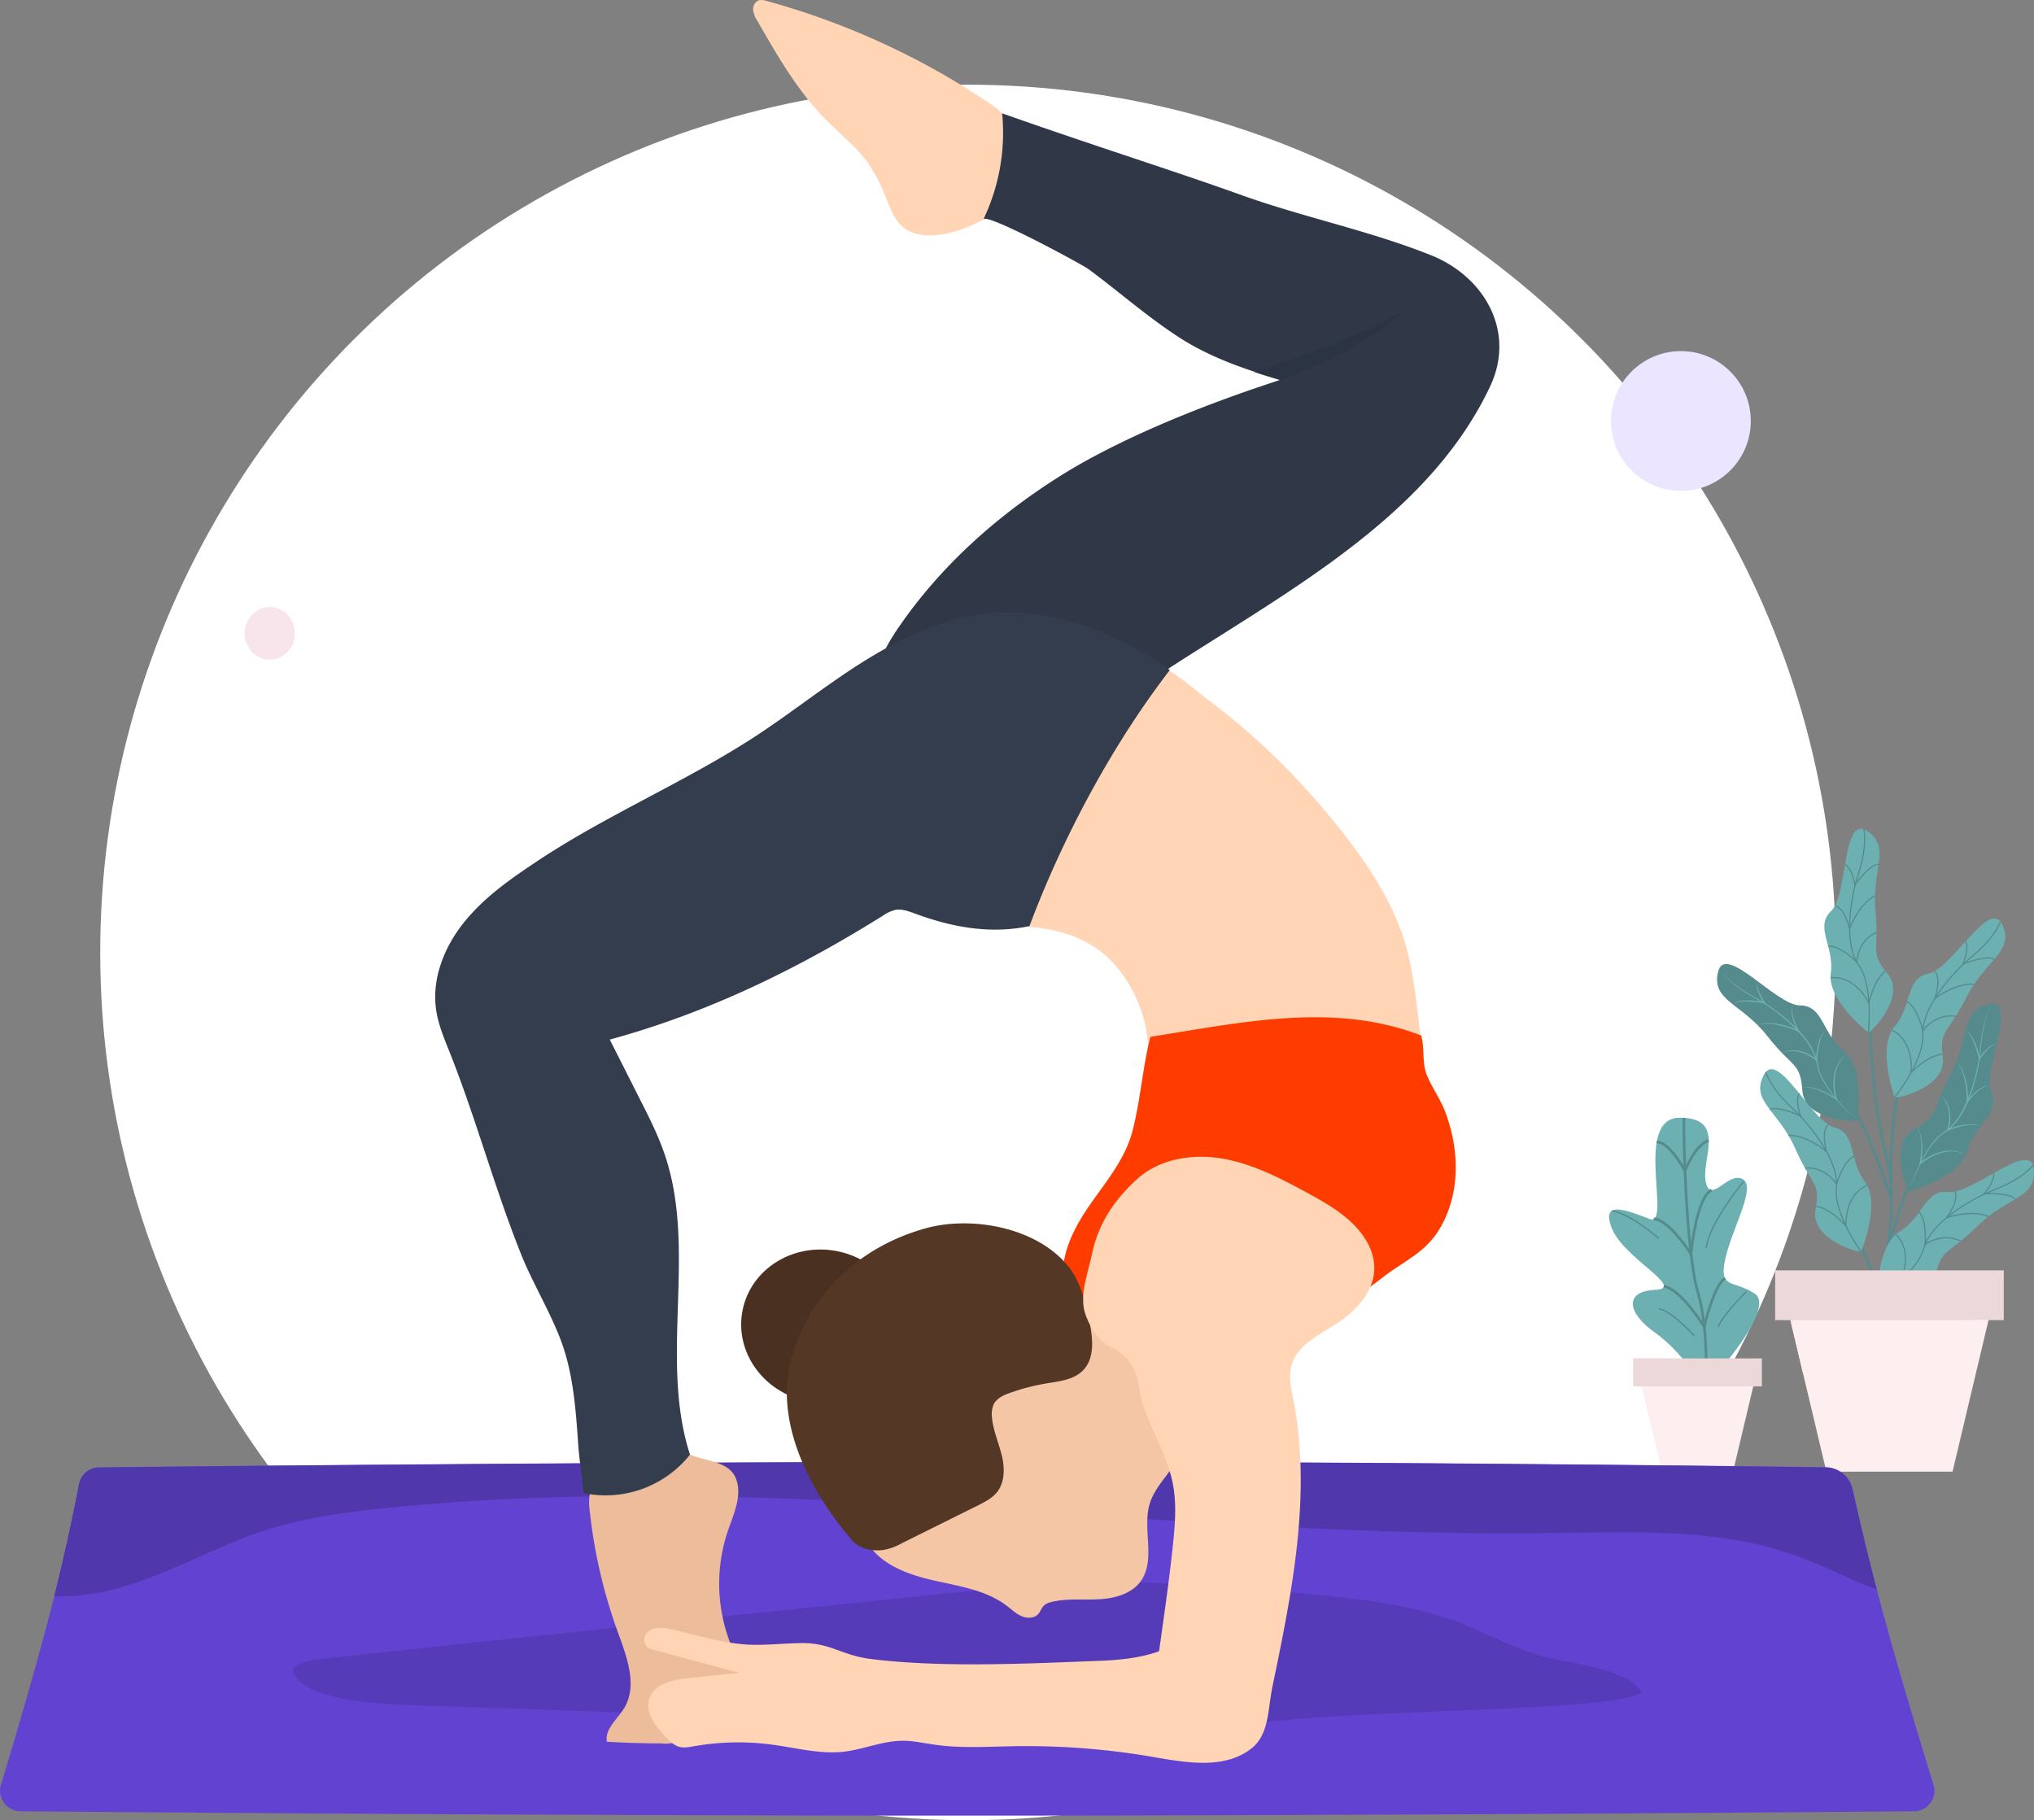<svg xmlns="http://www.w3.org/2000/svg" width="771.166" height="690.121" viewBox="0 0 771.166 690.121"><rect x="0" y="0" width="771.166" height="690.121" fill="#808080" stroke="none"/><g id="Group_16911" data-name="Group 16911" transform="translate(-1049 -2839.879)"><circle id="Ellipse_14" data-name="Ellipse 14" cx="329" cy="329" r="329" transform="translate(1087 2872)" fill="#fff"></circle><ellipse id="Ellipse_18" data-name="Ellipse 18" cx="9.5" cy="10" rx="9.5" ry="10" transform="translate(1141.792 3070)" fill="#f8e5eb"></ellipse><circle id="Ellipse_17" data-name="Ellipse 17" cx="26.5" cy="26.5" r="26.5" transform="translate(1659.792 2973)" fill="#ebe5ff"></circle><g id="Group_320" data-name="Group 320" transform="translate(1659.061 3154.125)"><g id="Group_318" data-name="Group 318" transform="translate(40.944 0)"><g id="Group_192" data-name="Group 192"><path id="Path_419" data-name="Path 419" d="M75.245,322.552s17.895-46.518,10.14-75.886-5.965-64.426-5.965-64.426" transform="translate(-21.219 -122.665)" fill="none" stroke="#558b8c" stroke-miterlimit="10" stroke-width="1"></path><g id="Group_169" data-name="Group 169" transform="translate(40.658)"><path id="Path_420" data-name="Path 420" d="M91.419,209.585c1.853-.884,14.231-13.8,7.289-22.295S95.6,179.144,94.1,163.314s6.194-24.108-3.253-30.207-7.117,24.25-13.544,30.346,1.316,13.4-.125,23.642S91.419,209.585,91.419,209.585Z" transform="translate(-74.711 -132.302)" fill="#6cb0b1"></path><g id="Group_168" data-name="Group 168" transform="translate(1.435 0.225)"><path id="Path_421" data-name="Path 421" d="M89.4,209.549s1.988-17.795-3.662-25.635-3.394-24.536,0-34.973,1.947-16.45,1.947-16.45" transform="translate(-74.124 -132.491)" fill="none" stroke="#558b8c" stroke-miterlimit="10" stroke-width="0.437"></path><path id="Path_422" data-name="Path 422" d="M77.137,180.012c9.592-.929,14.552,9.618,14.552,9.618s1.78-8.854,6.269-12.075" transform="translate(-76.195 -123.794)" fill="none" stroke="#558b8c" stroke-miterlimit="10" stroke-width="0.437"></path><path id="Path_423" data-name="Path 423" d="M80.006,170.341c4.591-.225,10.831,6.017,10.831,6.017s.409-8.112,7.51-11.126" transform="translate(-80.006 -126.172)" fill="none" stroke="#558b8c" stroke-miterlimit="10" stroke-width="0.437"></path><path id="Path_424" data-name="Path 424" d="M80.485,157.38c3.685.68,5.593,8.6,5.593,8.6s3.438-9.285,9.6-12.411" transform="translate(-77.909 -128.424)" fill="none" stroke="#558b8c" stroke-miterlimit="10" stroke-width="0.437"></path><path id="Path_425" data-name="Path 425" d="M79.329,143.6c2.668,1.434,3.747,7.726,3.747,7.726s5.7-7.916,8.976-7.726" transform="translate(-72.904 -130.349)" fill="none" stroke="#558b8c" stroke-miterlimit="10" stroke-width="0.437"></path></g></g><path id="Path_426" data-name="Path 426" d="M61.661,258.2s-3.38-51.32,16.388-65.22" transform="translate(4.531 -120.592)" fill="none" stroke="#558b8c" stroke-miterlimit="10" stroke-width="1"></path><g id="Group_171" data-name="Group 171" transform="translate(64.295 33.976)"><path id="Path_427" data-name="Path 427" d="M42.075,228.663c2.057.247,19.591-4.082,18.259-15.083s1.748-8.628,9.015-22.945,18.305-17.221,13.539-27.526S63.72,179.953,54.944,181.683s-6.115,12.145-12.875,20.1S42.075,228.663,42.075,228.663Z" transform="translate(-39.067 -160.782)" fill="#6cb0b1"></path><g id="Group_170" data-name="Group 170" transform="translate(2.037 1.217)"><path id="Path_428" data-name="Path 428" d="M40.59,228.466S51.9,214.359,51.31,204.62,61.667,181.854,70.2,174.784,80.744,161.8,80.744,161.8" transform="translate(-39.619 -161.802)" fill="none" stroke="#558b8c" stroke-miterlimit="10" stroke-width="0.442"></path><path id="Path_429" data-name="Path 429" d="M59.06,196.292c8.684,4.387,7.22,16.064,7.22,16.064s6.3-6.592,11.87-6.916" transform="translate(-59.06 -155.146)" fill="none" stroke="#558b8c" stroke-miterlimit="10" stroke-width="0.442"></path><path id="Path_430" data-name="Path 430" d="M54.854,187.249c4.037,2.287,5.99,10.984,5.99,10.984s4.729-6.7,12.414-5.436" transform="translate(-49.15 -156.891)" fill="none" stroke="#558b8c" stroke-miterlimit="10" stroke-width="0.442"></path><path id="Path_431" data-name="Path 431" d="M48.961,177.537c2.777,2.57.129,10.354.129,10.354s7.947-6.064,14.893-5.4" transform="translate(-32.845 -158.765)" fill="none" stroke="#558b8c" stroke-miterlimit="10" stroke-width="0.442"></path><path id="Path_432" data-name="Path 432" d="M43.566,168.046c1.5,2.663-.976,8.615-.976,8.615s9.136-3.676,11.83-1.744" transform="translate(-15.681 -160.597)" fill="none" stroke="#558b8c" stroke-miterlimit="10" stroke-width="0.442"></path></g></g><path id="Path_433" data-name="Path 433" d="M99.243,257.518S86.5,217.8,75.363,209.757" transform="translate(-33.27 -117.354)" fill="none" stroke="#558b8c" stroke-miterlimit="10" stroke-width="1"></path><path id="Path_434" data-name="Path 434" d="M55.257,278.488s10.238-48.117,26.2-51.7" transform="translate(8.503 -114.066)" fill="none" stroke="#558b8c" stroke-miterlimit="10" stroke-width="1"></path><path id="Path_435" data-name="Path 435" d="M97.334,286.169s-7.088-28.737-18.21-31.345" transform="translate(-35.847 -108.656)" fill="none" stroke="#558b8c" stroke-miterlimit="10" stroke-width="1"></path><g id="Group_173" data-name="Group 173" transform="translate(16.343 91.127)"><path id="Path_436" data-name="Path 436" d="M119.867,277.879c-2.048.132-19.152-5.1-17.236-15.907s-1.26-8.629-7.669-23.182S77.8,220.765,83.069,210.833s18.04,17.7,26.625,19.887,5.388,12.343,11.64,20.578S119.867,277.879,119.867,277.879Z" transform="translate(-81.66 -208.687)" fill="#6cb0b1"></path><g id="Group_172" data-name="Group 172" transform="translate(2.123 1.084)"><path id="Path_437" data-name="Path 437" d="M121.022,277.7s-10.414-14.565-9.305-24.165-9-23.076-17.056-30.531S84.938,209.6,84.938,209.6" transform="translate(-84.938 -209.596)" fill="none" stroke="#558b8c" stroke-miterlimit="10" stroke-width="0.437"></path><path id="Path_438" data-name="Path 438" d="M102.345,245.578c-8.827,3.865-8.013,15.493-8.013,15.493s-5.873-6.862-11.362-7.485" transform="translate(-63.913 -202.652)" fill="none" stroke="#558b8c" stroke-miterlimit="10" stroke-width="0.437"></path><path id="Path_439" data-name="Path 439" d="M105.709,236.375c-4.117,2.042-6.521,10.536-6.521,10.536s-4.314-6.882-11.982-6.051" transform="translate(-72.331 -204.428)" fill="none" stroke="#558b8c" stroke-miterlimit="10" stroke-width="0.437"></path><path id="Path_440" data-name="Path 440" d="M110.435,226.3c-2.886,2.391-.69,10.232-.69,10.232s-7.529-6.429-14.435-6.152" transform="translate(-86.724 -206.373)" fill="none" stroke="#558b8c" stroke-miterlimit="10" stroke-width="0.437"></path><path id="Path_441" data-name="Path 441" d="M115.241,216.374c-1.63,2.552.5,8.572.5,8.572s-8.834-4.131-11.6-2.367" transform="translate(-102.552 -208.288)" fill="none" stroke="#558b8c" stroke-miterlimit="10" stroke-width="0.437"></path></g></g><g id="Group_175" data-name="Group 175" transform="translate(60.721 125.54)"><path id="Path_442" data-name="Path 442" d="M29.946,290.266c1.877.88,19.882,2.276,22.072-8.586s4.37-7.643,15.765-18.953,22.787-10.6,21.5-21.882-23.489,9.972-32.365,8.858-9.62,9.611-18.536,15.042S29.946,290.266,29.946,290.266Z" transform="translate(-29.941 -237.533)" fill="#6cb0b1"></path><g id="Group_174" data-name="Group 174" transform="translate(0.005 2.049)"><path id="Path_443" data-name="Path 443" d="M30.258,289.934s15.164-9.843,17.667-19.274,16.981-18.363,27.3-22.395,14.09-9.014,14.09-9.014" transform="translate(-30.258 -239.251)" fill="none" stroke="#558b8c" stroke-miterlimit="10" stroke-width="0.442"></path><path id="Path_444" data-name="Path 444" d="M61.033,261.172c6.867,6.891,1.81,17.518,1.81,17.518s8.053-4.279,13.441-2.838" transform="translate(-53.941 -235.02)" fill="none" stroke="#558b8c" stroke-miterlimit="10" stroke-width="0.442"></path><path id="Path_445" data-name="Path 445" d="M53.252,254.088c3.115,3.438,2.238,12.309,2.238,12.309s6.595-4.877,13.494-1.263" transform="translate(-37.358 -236.388)" fill="none" stroke="#558b8c" stroke-miterlimit="10" stroke-width="0.442"></path><path id="Path_446" data-name="Path 446" d="M47.579,247.607c1.83,3.312-3.129,9.871-3.129,9.871s9.448-3.262,15.837-.451" transform="translate(-18.16 -237.638)" fill="none" stroke="#558b8c" stroke-miterlimit="10" stroke-width="0.442"></path><path id="Path_447" data-name="Path 447" d="M39.557,241.694c.589,3-3.631,7.873-3.631,7.873s9.828-.62,11.78,2.059" transform="translate(4.59 -238.78)" fill="none" stroke="#558b8c" stroke-miterlimit="10" stroke-width="0.442"></path></g></g><g id="Group_183" data-name="Group 183" transform="translate(0 51.256)"><path id="Path_448" data-name="Path 448" d="M138.832,234.542c-1.97.642-20.011-.192-20.845-11.242s-3.394-8.123-13.309-20.752-21.306-13.329-18.637-24.364,22.08,12.791,31.025,12.779,8.362,10.723,16.541,17.213S138.832,234.542,138.832,234.542Z" transform="translate(-85.647 -175.267)" fill="#558b8c"></path><g id="Group_182" data-name="Group 182" transform="translate(0.825 1.699)"><g id="Group_181" data-name="Group 181"><g id="Group_176" data-name="Group 176"><path id="Path_449" data-name="Path 449" d="M138.442,234.267a76.911,76.911,0,0,1-6.979-7.1,46.705,46.705,0,0,1-5.767-8.071,21.253,21.253,0,0,1-1.877-4.557l-.5-2.429a12.22,12.22,0,0,0-.283-1.232l-.412-1.194a28.113,28.113,0,0,0-5.379-8.433A68.413,68.413,0,0,0,101.7,188.755c-1.426-.864-2.9-1.638-4.341-2.458-1.421-.851-2.832-1.726-4.164-2.713a29.339,29.339,0,0,1-7.114-6.893,29.422,29.422,0,0,0,6.961,7.1,48.915,48.915,0,0,0,4.161,2.77c1.444.841,2.9,1.622,4.316,2.493a68.149,68.149,0,0,1,15.33,12.541,27.668,27.668,0,0,1,5.365,8.24l.41,1.16a12.047,12.047,0,0,1,.285,1.193l.528,2.449a21.668,21.668,0,0,0,1.951,4.623C128.694,225.094,133.416,229.943,138.442,234.267Z" transform="translate(-86.082 -176.691)" fill="#6cb0b1"></path></g><g id="Group_177" data-name="Group 177" transform="translate(31.402 32.356)"><path id="Path_450" data-name="Path 450" d="M106.391,203.813a12.568,12.568,0,0,0-3.154,3.454,14.013,14.013,0,0,0-1.65,4.416,19.713,19.713,0,0,0-.229,4.717,20.18,20.18,0,0,0,.841,4.654l.382-.284a31.163,31.163,0,0,0-6.244-3.244,18.465,18.465,0,0,0-3.389-.954,11.337,11.337,0,0,0-3.5-.07,14.914,14.914,0,0,1,6.756,1.364,33.656,33.656,0,0,1,3.127,1.512,33.119,33.119,0,0,1,2.963,1.8l.581.4-.2-.686a23.646,23.646,0,0,1-.818-4.532,19.3,19.3,0,0,1,.169-4.6,13.663,13.663,0,0,1,1.455-4.354A12.891,12.891,0,0,1,106.391,203.813Z" transform="translate(-89.447 -203.813)" fill="#6cb0b1"></path></g><g id="Group_178" data-name="Group 178" transform="translate(23.678 22.885)"><path id="Path_451" data-name="Path 451" d="M112.87,195.874a7.677,7.677,0,0,0-1.93,2.548,15.89,15.89,0,0,0-1.113,3.022,30.187,30.187,0,0,0-.952,6.362l.435-.18a14.543,14.543,0,0,0-2.988-2.04,14.177,14.177,0,0,0-3.376-1.266,11.365,11.365,0,0,0-7.049.576,12.7,12.7,0,0,1,3.48-.581,11.237,11.237,0,0,1,3.469.414,15.307,15.307,0,0,1,6.109,3.27l.418.364.018-.544a34.229,34.229,0,0,1,.814-6.28,16.414,16.414,0,0,1,.958-3.015A8.108,8.108,0,0,1,112.87,195.874Z" transform="translate(-95.896 -195.874)" fill="#6cb0b1"></path></g><g id="Group_179" data-name="Group 179" transform="translate(14.413 13.545)"><path id="Path_452" data-name="Path 452" d="M118.048,188.045a4.146,4.146,0,0,0-.752,2.572,10.054,10.054,0,0,0,.379,2.7,22.02,22.02,0,0,0,2.05,5.033l.319-.341a32.022,32.022,0,0,0-7.725-2.5,23.292,23.292,0,0,0-4.051-.346,14.109,14.109,0,0,0-3.992.664,18.536,18.536,0,0,1,7.958.124,32.679,32.679,0,0,1,3.866,1.044,39.462,39.462,0,0,1,3.728,1.452l.69.32-.371-.661a26.4,26.4,0,0,1-2.139-4.884,11.226,11.226,0,0,1-.5-2.608A4.236,4.236,0,0,1,118.048,188.045Z" transform="translate(-104.276 -188.045)" fill="#6cb0b1"></path></g><g id="Group_180" data-name="Group 180" transform="translate(5.127 4.73)"><path id="Path_453" data-name="Path 453" d="M124.54,180.656a4.508,4.508,0,0,0-.155,2.219,10.194,10.194,0,0,0,.571,2.172,20.378,20.378,0,0,0,2.011,4.006l.252-.382a37.559,37.559,0,0,0-6.125-.63,20.528,20.528,0,0,0-3.083.217,4.92,4.92,0,0,0-2.781,1.249,5.2,5.2,0,0,1,2.82-.969,21.244,21.244,0,0,1,3.031-.051,50.912,50.912,0,0,1,6.045.672l.562.088-.309-.47a25.986,25.986,0,0,1-2.091-3.862,11.812,11.812,0,0,1-.688-2.081A4.769,4.769,0,0,1,124.54,180.656Z" transform="translate(-115.231 -180.656)" fill="#6cb0b1"></path></g></g></g></g><g id="Group_191" data-name="Group 191" transform="translate(69.495 66.321)"><path id="Path_454" data-name="Path 454" d="M43.786,258.988c-1.38-1.546-7.867-18.4,1.915-23.606s6.075-6.372,13.654-20.527S63,189.989,74.175,188s-2.839,25.359.766,33.545-6.458,11.967-9.112,22.063S43.786,258.988,43.786,258.988Z" transform="translate(-40.4 -187.894)" fill="#558b8c"></path><g id="Group_190" data-name="Group 190" transform="translate(3.386 0.008)"><g id="Group_189" data-name="Group 189"><g id="Group_184" data-name="Group 184" transform="translate(0)"><path id="Path_455" data-name="Path 455" d="M43.02,258.987a76.974,76.974,0,0,1,3.7-9.247,46.7,46.7,0,0,1,5.073-8.523,21.269,21.269,0,0,1,3.418-3.55l2.023-1.436a12.143,12.143,0,0,0,1.014-.754l.929-.857a28.129,28.129,0,0,0,5.559-8.315,68.455,68.455,0,0,0,5.193-19.254c.216-1.652.332-3.318.5-4.963.208-1.643.443-3.287.811-4.9A29.367,29.367,0,0,1,74.7,187.9a29.491,29.491,0,0,0-3.7,9.228,49.125,49.125,0,0,0-.864,4.924c-.19,1.659-.317,3.313-.549,4.954a68.13,68.13,0,0,1-5.322,19.077,27.65,27.65,0,0,1-5.39,8.224l-.9.842a11.606,11.606,0,0,1-.978.74l-2.029,1.469A21.639,21.639,0,0,0,51.515,241C47.5,246.373,44.959,252.646,43.02,258.987Z" transform="translate(-43.02 -187.901)" fill="#6cb0b1"></path></g><g id="Group_185" data-name="Group 185" transform="translate(3.05 46.858)"><path id="Path_456" data-name="Path 456" d="M70,237.6a12.584,12.584,0,0,0-4.43-1.5,14.046,14.046,0,0,0-4.708.264,19.833,19.833,0,0,0-4.412,1.686,20.132,20.132,0,0,0-3.923,2.641l.413.235a31.09,31.09,0,0,0,.46-7.022,18.49,18.49,0,0,0-.488-3.486,11.305,11.305,0,0,0-1.342-3.233,14.923,14.923,0,0,1,1.467,6.733,34.069,34.069,0,0,1-.128,3.472,32.949,32.949,0,0,1-.461,3.437l-.134.694.546-.459a23.615,23.615,0,0,1,3.822-2.571,19.3,19.3,0,0,1,4.283-1.7,13.635,13.635,0,0,1,4.572-.416A12.854,12.854,0,0,1,70,237.6Z" transform="translate(-51.569 -227.179)" fill="#6cb0b1"></path></g><g id="Group_186" data-name="Group 186" transform="translate(11.976 34.506)"><path id="Path_457" data-name="Path 457" d="M61.974,228.742a7.667,7.667,0,0,0-3.11-.743,15.849,15.849,0,0,0-3.215.2,30.129,30.129,0,0,0-6.208,1.685l.341.326a14.548,14.548,0,0,0,.667-3.556,14.215,14.215,0,0,0-.2-3.6,11.373,11.373,0,0,0-3.361-6.224,12.7,12.7,0,0,1,1.93,2.953,11.271,11.271,0,0,1,1.015,3.343,15.294,15.294,0,0,1-.539,6.909l-.165.528.5-.2a34.181,34.181,0,0,1,6.078-1.78,16.4,16.4,0,0,1,3.145-.334A8.112,8.112,0,0,1,61.974,228.742Z" transform="translate(-46.89 -216.825)" fill="#6cb0b1"></path></g><g id="Group_187" data-name="Group 187" transform="translate(17.941 21.769)"><path id="Path_458" data-name="Path 458" d="M56.582,215.631a4.149,4.149,0,0,0-2.658.346,10.081,10.081,0,0,0-2.318,1.432,22.067,22.067,0,0,0-3.785,3.9l.44.155a32.019,32.019,0,0,0-.815-8.078,23.393,23.393,0,0,0-1.312-3.85,14.078,14.078,0,0,0-2.212-3.388,18.528,18.528,0,0,1,3.084,7.338,32.323,32.323,0,0,1,.6,3.96,38.993,38.993,0,0,1,.169,4l-.016.76.457-.6a26.215,26.215,0,0,1,3.612-3.921,11.124,11.124,0,0,1,2.186-1.508A4.245,4.245,0,0,1,56.582,215.631Z" transform="translate(-43.922 -206.148)" fill="#6cb0b1"></path></g><g id="Group_188" data-name="Group 188" transform="translate(21.301 10.154)"><path id="Path_459" data-name="Path 459" d="M53.635,201.378a4.5,4.5,0,0,0-2.094.75,10.106,10.106,0,0,0-1.76,1.4,20.421,20.421,0,0,0-2.861,3.453l.451.078a37.539,37.539,0,0,0-1.885-5.862,20.467,20.467,0,0,0-1.438-2.736,4.932,4.932,0,0,0-2.262-2.045,5.2,5.2,0,0,1,2.021,2.194,20.98,20.98,0,0,1,1.265,2.755,51.189,51.189,0,0,1,1.816,5.805l.144.55.307-.472a25.944,25.944,0,0,1,2.695-3.466,11.94,11.94,0,0,1,1.628-1.467A4.782,4.782,0,0,1,53.635,201.378Z" transform="translate(-41.787 -196.412)" fill="#6cb0b1"></path></g></g></g></g></g><g id="Group_193" data-name="Group 193" transform="translate(22.014 167.405)"><path id="Path_460" data-name="Path 460" d="M58.688,348.642h47.83l17.66-74.377H41.028Z" transform="translate(-39.258 -272.309)" fill="#fdeeef"></path><rect id="Rectangle_5" data-name="Rectangle 5" width="86.691" height="18.863" fill="#edd8d9"></rect><path id="Path_461" data-name="Path 461" d="M119.263,288.437l-74.87,1.06,4.564,19.221Z" transform="translate(-38.357 -269.574)" fill="#fdeeef"></path></g></g><g id="Group_319" data-name="Group 319" transform="translate(0 109.529)"><path id="Path_462" data-name="Path 462" d="M158.721,320.342s21.609-24.259,13.754-29.542-13.775-1.448-11.152-13.187,12-27.4,6.518-30.269-12.052,9.663-13.91,1.2,8.1-24.425-9.815-24.432-2.769,41.706-11.512,38.368-18.782-7.442-14.186,3.8,28.2,22.576,16.3,23.1-10.582,8.809-.062,16.19S153.93,327.49,153.93,327.49Z" transform="translate(-117.264 -224.112)" fill="#6cb0b1"></path><g id="Group_195" data-name="Group 195" transform="translate(16.983 0.048)"><path id="Path_463" data-name="Path 463" d="M142.38,327.482s1.329-22.947-3.064-37.5-5.583-61.03-5.137-65.828" transform="translate(-122.697 -224.152)" fill="none" stroke="#558b8c" stroke-miterlimit="10" stroke-width="1"></path><path id="Path_464" data-name="Path 464" d="M128.078,278.173c6.462.967,15.328,15.345,15.328,15.345s3.674-16.167,7.943-18.328" transform="translate(-124.302 -214.302)" fill="none" stroke="#558b8c" stroke-miterlimit="10" stroke-width="1"></path><path id="Path_465" data-name="Path 465" d="M132.423,258.042c5.867.266,14.086,13.348,14.086,13.348s1.828-21.143,7.777-24.3" transform="translate(-132.423 -219.726)" fill="none" stroke="#558b8c" stroke-miterlimit="10" stroke-width="1"></path><path id="Path_466" data-name="Path 466" d="M133.322,231.954c4.759-.225,10.711,10.829,10.711,10.829s3.843-9.853,9-11.422" transform="translate(-132.242 -222.761)" fill="none" stroke="#558b8c" stroke-miterlimit="10" stroke-width="1"></path></g><g id="Group_196" data-name="Group 196" transform="translate(9.137 91.249)"><path id="Path_467" data-name="Path 467" d="M127.2,343.382h26.919l9.939-41.859h-46.8Z" transform="translate(-116.268 -300.422)" fill="#fdeeef"></path><rect id="Rectangle_6" data-name="Rectangle 6" width="48.789" height="10.616" fill="#edd8d9"></rect><path id="Path_468" data-name="Path 468" d="M161.295,309.5l-42.137.6,2.569,10.818Z" transform="translate(-115.761 -298.882)" fill="#fdeeef"></path></g><g id="Group_197" data-name="Group 197" transform="translate(1.095 24.104)"><path id="Path_469" data-name="Path 469" d="M136.393,244.317s-13.142,15.613-14.226,25.342" transform="translate(-86.408 -244.317)" fill="none" stroke="#558b8c" stroke-miterlimit="10" stroke-width="0.5"></path><path id="Path_470" data-name="Path 470" d="M151.355,295.167s-9.149-10.088-13.524-10.287" transform="translate(-120.057 -236.489)" fill="none" stroke="#558b8c" stroke-miterlimit="10" stroke-width="0.5"></path><path id="Path_471" data-name="Path 471" d="M132.07,279.331s-8.55,8.427-10.737,13.389" transform="translate(-81.09 -237.56)" fill="none" stroke="#558b8c" stroke-miterlimit="10" stroke-width="0.5"></path><path id="Path_472" data-name="Path 472" d="M166.941,264.208s-10.1-9.12-17.774-10.525" transform="translate(-149.167 -242.509)" fill="none" stroke="#558b8c" stroke-miterlimit="10" stroke-width="0.5"></path></g></g></g><g id="Group_315" data-name="Group 315" transform="translate(1049 3394.102)"><path id="Path_170" data-name="Path 170" d="M1062.1,2166.122c-6.471,24.887-14.55,52-18.877,66.162a7.8,7.8,0,0,0,7.352,10.031c41.083.345,197.414,1.646,354.779,1.646,160.122,0,321.354-1.3,363.242-1.646a7.769,7.769,0,0,0,7.351-10.07c-4.288-13.783-12.176-39.7-18.8-63.941-5.322-19.527-9.61-37.944-11.869-48.129a10.636,10.636,0,0,0-10.224-8.308c-33.846-.459-164.64-2.067-301.022-2.067-156.14,0-319.708,1.723-353.593,2.106a7.78,7.78,0,0,0-7.542,6.279C1071.055,2127.489,1067.3,2146.1,1062.1,2166.122Z" transform="translate(-1042.884 -2109.8)" fill="#6243d1"></path><g id="Group_92" data-name="Group 92" transform="translate(20.589 0.076)"><path id="Path_171" data-name="Path 171" d="M1668.452,2136.955c-147.295,1.952-294.82-24.237-441.426-9.61-16,1.607-32.047,3.713-47.362,8.69-16.541,5.4-31.894,14.052-48.358,19.68-9.993,3.409-20.753,5.59-31.206,5.169,4.48-17.918,7.734-34.038,9.381-42.5a7.712,7.712,0,0,1,7.543-6.28c33.924-.382,197.453-2.105,353.593-2.105,136.383,0,267.176,1.608,301.022,2.068a10.628,10.628,0,0,1,10.223,8.308c1.876,8.385,5.092,22.322,9.151,37.867-9.725-3.408-19.144-8.423-28.832-12.061C1732.585,2134.964,1700.04,2136.534,1668.452,2136.955Z" transform="translate(-1100.1 -2110)" fill="#5137ac"></path></g><path id="Path_172" data-name="Path 172" d="M1807.348,2257.359c10.146,2.6,31.4,4.44,36.872,13.363-6.088,6.93-90.092,6.585-130.6,10.261-15.392,1.416-30.822,2.794-46.291,3.406-21.327.8-42.692.039-64.018-.689q-105.619-3.732-211.275-7.5c-18.914-.689-54.025-.268-59.231-13.286-.23-3.637,9.227-4.518,12.827-4.939q111.017-11.945,222.11-23.28c27.721-2.871,55.479-5.743,83.354-5.513,21.25.153,42.462,2.144,63.635,4.1,20.714,1.915,41.734,3.944,61.147,11.448C1786.4,2248.86,1796.359,2254.564,1807.348,2257.359Z" transform="translate(-1221.815 -2183.463)" fill="#563bb8"></path></g><g id="Group_16908" data-name="Group 16908" transform="translate(942.205 1445.303)"><path id="Path_282" data-name="Path 282" d="M407.355,2201.033c2.323-6.689,5.773-14.152,2.605-20.489-2.887-5.7-11.124-5.774-17.038-8.238-6.548-2.675-11.265-8.519-16.546-13.307a53.883,53.883,0,0,1-11.617,15.63c-3.872,3.591-8.59,7.041-9.786,12.251a21.312,21.312,0,0,0-.07,6.688,196.168,196.168,0,0,0,10.843,46.539c3.379,9.223,7.322,20,2.183,28.374-2.535,4.154-7.322,7.815-6.548,12.673,6.829.422,13.659.633,20.559.633a12.882,12.882,0,0,0,12.391-5.562c4.013-4.365,8.026-8.8,12.04-13.166,2.112-2.323,4.295-4.787,4.788-7.815.563-3.45-1.056-6.829-2.394-10.068A62.363,62.363,0,0,1,407.355,2201.033Z" transform="translate(-24.526 -226.221)" fill="#edbc9a"></path><path id="Path_283" data-name="Path 283" d="M539.807,1472.04a9.294,9.294,0,0,0,1.408-4.788c.422-3.732.7-7.534.986-11.335.352-5.14.422-10.561-2.182-15-1.971-3.45-5.351-5.773-8.66-8.026a287.3,287.3,0,0,0-83.5-38.019,5.487,5.487,0,0,0-2.605-.211,3.583,3.583,0,0,0-2.253,3.661,9.83,9.83,0,0,0,1.69,4.295c7.674,13.448,15.56,27.036,26.473,37.949,5.351,5.351,11.406,10.068,15.771,16.334a71.349,71.349,0,0,1,6.689,13.307c1.69,4.295,3.591,8.941,7.463,11.406a16.447,16.447,0,0,0,7.956,2.183c9.857.352,19.01-4.576,27.6-9.364A7.6,7.6,0,0,0,539.807,1472.04Z" transform="translate(-50.664)" fill="#ffd5b6"></path><ellipse id="Ellipse_9" data-name="Ellipse 9" cx="30.838" cy="29.007" rx="30.838" ry="29.007" transform="translate(394.048 1862.894) rotate(11.356)" fill="#4a3020"></ellipse><path id="Path_284" data-name="Path 284" d="M730,1855.151c4.084,11.828,5.281,24.783,6.759,37.175.211,1.9,1.478,21.9,2.535,22.108-32.246-6.759-69.7.423-102.23-4.858a4.908,4.908,0,0,1-2.394-.845c-1.2-1.056-1.126-2.887-.986-4.436a51.687,51.687,0,0,0-13.87-38.724c-9.716-10.209-24.361-13.448-38.512-13.237,6.337-20.066,14.926-42.314,24.642-61.042,7.815-15,17.742-30.416,33.443-36.611,1.971-.775,13.236,8.942,15.137,10.35,5.492,4.084,10.843,8.308,16.053,12.814a268.643,268.643,0,0,1,28.867,29.148c12.039,14.222,23.657,29.43,30.134,47.1C729.716,1854.377,729.857,1854.8,730,1855.151Z" transform="translate(-91.594 -106.556)" fill="#ffd5b6"></path><path id="Path_285" data-name="Path 285" d="M613.03,2121.591c-8.59-.986-18.095-9.153-25.065-14.363-1.83-1.338-3.309,5.633-5.21,4.436-6.97-4.576-16.475-1.971-23.656,2.394-4.717,2.887-9.223,6.9-10.35,12.321-.7,3.521.141,7.181.915,10.772a194.742,194.742,0,0,1,3.943,26.332,9.213,9.213,0,0,1-.563,5,9.533,9.533,0,0,1-2.816,2.746A108.428,108.428,0,0,1,503.9,2189.6c4.928,8.8,15.349,12.673,25.135,14.926s20.277,3.661,28.233,9.786c1.83,1.408,3.52,3.028,5.562,3.872,2.112.915,4.788.845,6.336-.845.845-.986,1.2-2.323,2.183-3.239a6.269,6.269,0,0,1,2.676-1.267c5.844-1.479,11.969-.7,17.954-1.056,5.984-.281,12.462-1.972,15.982-6.83,5.844-8.1.563-19.643,3.38-29.219,2.323-7.886,9.857-13.307,12.673-21.122,3.309-9.223-.774-19.292-4.788-28.163a7.69,7.69,0,0,0-2.394-3.52A6.25,6.25,0,0,0,613.03,2121.591Z" transform="translate(-68.688 -210.849)" fill="#f4c6a6"></path><path id="Path_286" data-name="Path 286" d="M604.392,1676.817c49.707-34.429,112.087-62.873,137.926-117.579,9.927-20.911-2.112-41.751-22.389-49.848-23.445-9.364-48.369-14.363-72.1-22.882-24.642-8.871-56.888-19.01-90.472-30.908a76.037,76.037,0,0,1-7.111,40.2c1.2-2.535,37.456,17.109,39.85,18.869,11.406,8.449,22.178,17.954,34.077,25.7,11.758,7.674,25.346,12.391,38.794,16.264-26.543,8.519-59.493,21.4-83.15,36.189s-44.919,33.584-60.831,56.4c-3.52,5-6.759,10.279-8.59,16.052a197.285,197.285,0,0,1,63.366-.563c8.73,1.408,17.742,3.591,24.783,8.942C600.59,1675.268,602.139,1678.3,604.392,1676.817Z" transform="translate(-70.612 -18.06)" fill="#303847"></path><path id="Path_287" data-name="Path 287" d="M748.579,1966.051c-.211-.493-.493-1.056-.7-1.549-2.042-4.928-.774-10.209-2.253-15.208-32.95-12.744-67.66-5-102.582.493-2.957,10-4.436,30.7-8.378,40.413-3.661,9.153-10.279,16.827-15.771,24.994-5.492,8.238-10.068,17.813-8.871,27.6.563,4.928,3.591,10.35,8.519,10.631,2.746.141,5.28-1.338,7.674-2.676a64.911,64.911,0,0,1,40.554-7.111c16.827,2.535,36.189,18.024,49.918,7.956,4.928-3.661,9.857-7.041,14.363-10.561,8.871-6.9,17.179-9.646,22.741-20.488,6.618-12.744,6.125-27.881,1.408-41.117C753.578,1974.57,750.691,1970.487,748.579,1966.051Z" transform="translate(-100.036 -162.116)" fill="#ff3c00"></path><path id="Path_288" data-name="Path 288" d="M559.759,2114.012c4.787-.775,10.068-1.338,13.588-4.788,4.788-4.788,3.8-12.673,2.394-19.291-1.549-7.322-3.38-14.856-8.167-20.629-11.969-14.433-36.259-18.869-53.72-14.082-24.431,6.76-43.089,23.868-50.481,47.524-7.815,25.064,6.407,52.1,22.53,70.829,2.816,3.239,7.815,4.224,12.04,3.591a22.261,22.261,0,0,0,6.829-2.535c9.575-4.717,19.08-9.5,28.655-14.222,2.746-1.408,5.633-2.816,7.534-5.28,2.957-3.873,2.816-9.294,1.619-14.082-1.2-4.717-3.239-9.293-3.661-14.152a9.347,9.347,0,0,1,.7-5c1.2-2.253,3.661-3.38,6.055-4.224A81.139,81.139,0,0,1,559.759,2114.012Z" transform="translate(-56.041 -194.962)" fill="#543724"></path><path id="Path_289" data-name="Path 289" d="M561.38,2089.74a17.8,17.8,0,0,1,10.35,13.87,58.109,58.109,0,0,0,3.872,13.659c3.309,8.1,7.6,15.912,9.223,24.5,1.408,7.463.774,15.137,0,22.67-1.408,13.589-3.38,27.036-5.28,40.554-6.829,2.464-14.645,3.309-21.826,3.591-27.036,1.056-60.831,2.746-87.726-.7-10.913-1.408-15.208-6.2-26.191-5.985-6.759.07-13.518.915-20.277.563-9.786-.563-19.291-3.661-28.867-5.773-2.816-.634-5.984-1.126-8.449.633a4.051,4.051,0,0,0-1.619,4.788c.634,1.619,2.112,2.042,3.591,2.394l32.105,8.66c-5.914.563-12.955,1.408-18.939,1.971-5.914.563-12.955,2.042-15,7.6-1.971,5.562,2.535,11.124,6.759,15.349a11.414,11.414,0,0,0,3.943,2.957c2.042.774,4.224.281,6.337-.071a96.831,96.831,0,0,1,29.571-.563c9.012,1.2,17.954,3.661,26.966,2.675,7.463-.844,14.644-4.083,22.178-4.154,4.154-.071,8.238.916,12.391,1.479,10.279,1.479,20.77.7,31.19.563a283.1,283.1,0,0,1,51.185,4.013c12.884,2.253,27.6,4.928,37.808-3.239,6.618-5.28,6.125-14.926,7.815-23.164,7.463-35.907,15-73.011,7.956-109.059-.845-4.224-1.831-8.589-.774-12.673,2.042-7.815,10.491-11.758,17.25-16.123,7.322-4.718,14.081-12.04,14.222-20.77.141-8.027-5.28-15.138-11.547-20.066-4.576-3.661-9.786-6.477-14.926-9.294-10-5.421-20.347-10.631-31.542-12.462s-23.586.211-31.965,7.885c-8.73,8.027-14.574,16.687-17.038,28.3-1.479,7.111-4.717,15.208-2.746,22.107C552.509,2080.446,556.241,2087.487,561.38,2089.74Z" transform="translate(-33.303 -184.349)" fill="#ffd5b6"></path><path id="Path_290" data-name="Path 290" d="M327.983,2058.265a40.887,40.887,0,0,0,40.413-14.574c-11.687-36.189,2.605-77.025-9.364-113.143-2.535-7.6-6.125-14.785-9.786-21.9-3.732-7.463-7.534-14.926-11.265-22.319,36.963-10.068,70.97-26.614,103.427-46.891a14.369,14.369,0,0,1,5.069-2.324c2.464-.352,5,.634,7.322,1.479,14.081,5.21,28.585,7.815,43.3,4.717,12.6-33.584,31.331-68.646,53.227-97.09-17.531-12.532-39.357-21.615-60.9-21.826-18.376-.211-36.118,7.111-51.889,16.545s-30.064,21.192-45.553,31.19c-26.121,16.827-55.691,29.359-81.6,46.609-9.927,6.618-19.855,13.518-27.388,22.812-7.534,9.223-12.462,21.192-10.913,33.021.7,5.421,2.816,10.631,4.858,15.7,10.491,26.332,16.9,51.045,27.388,77.377,4.576,11.546,12.6,24.431,16.334,36.259,3.661,11.547,4.506,23.8,5.351,35.907C326.434,2046.3,327.56,2051.788,327.983,2058.265Z" transform="translate(0 -97.605)" fill="#343d4e"></path><g id="Group_136" data-name="Group 136" transform="translate(579.052 1512.171)"><path id="Path_291" data-name="Path 291" d="M718.127,1589.2q4.225-1.479,8.449-3.168c2.816-1.127,5.633-2.253,8.308-3.52,2.675-1.2,5.351-2.464,7.885-3.732s4.928-2.534,7.182-3.872c2.253-1.267,4.365-2.535,6.266-3.8s3.661-2.394,5.069-3.521c.774-.563,1.408-1.126,2.042-1.549.634-.493,1.2-.986,1.69-1.408.986-.915,1.69-1.69,2.183-2.183a8.649,8.649,0,0,1,.7-.845l-.845.634a23.633,23.633,0,0,1-2.535,1.62c-1.126.633-2.535,1.408-4.154,2.253-1.619.774-3.45,1.69-5.492,2.6s-4.224,1.9-6.618,2.887c-2.323.986-4.858,2.042-7.393,3.027-2.605.986-5.281,2.112-8.026,3.1s-5.492,2.042-8.308,3.028-5.632,1.9-8.378,2.816l-4.647,1.478c3.309,1.127,6.618,2.112,9.927,3.1-4.295,1.408-8.73,2.887-13.236,4.436a14.212,14.212,0,0,0,1.619-.493C712.495,1591.1,715.311,1590.185,718.127,1589.2Z" transform="translate(-708.2 -1561.6)" fill="#2a3442"></path></g></g></g></svg>